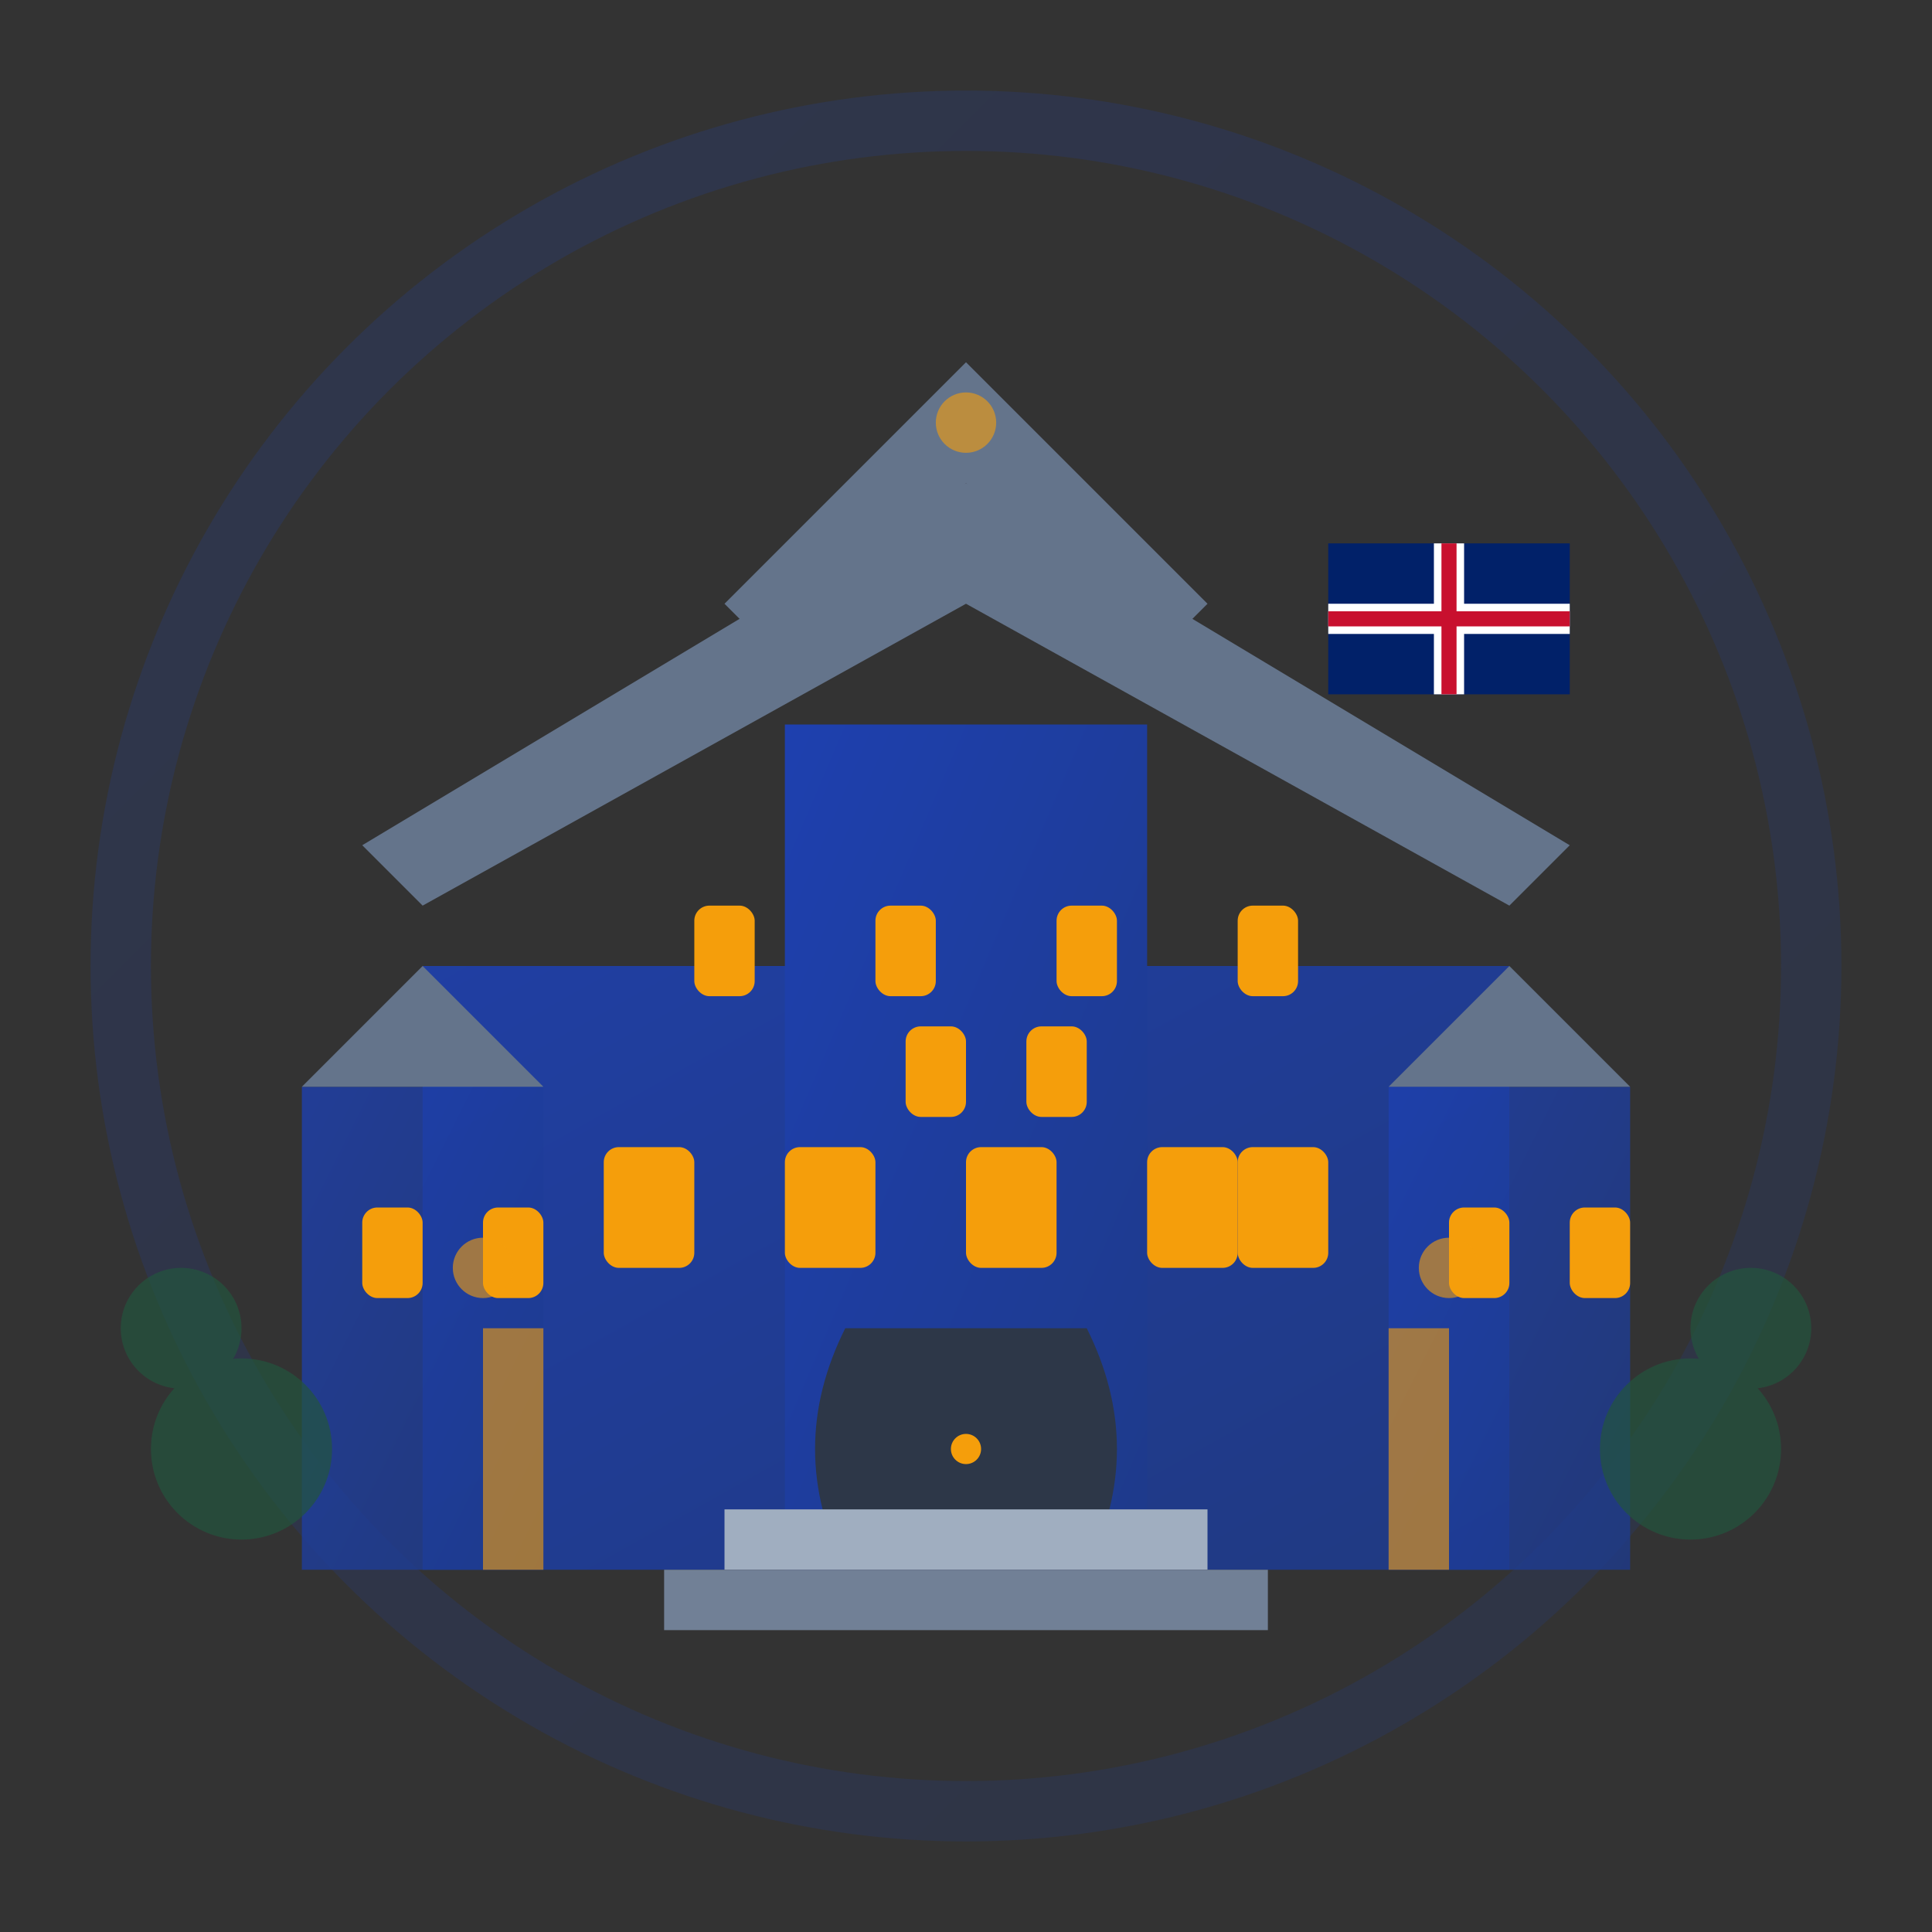 <svg xmlns="http://www.w3.org/2000/svg" viewBox="0 0 64 64" width="64" height="64">
  <rect x="0" y="0" width="64" height="64" fill="#333333" stroke="none"/>
  <defs>
    <linearGradient id="aboutGradient" x1="0%" y1="0%" x2="100%" y2="100%">
      <stop offset="0%" style="stop-color:#1E40AF;stop-opacity:1" />
      <stop offset="100%" style="stop-color:#1E3A8A;stop-opacity:1" />
    </linearGradient>
  </defs>
  
  <!-- Background circle -->
  <circle cx="32" cy="32" r="28" fill="none" stroke="url(#aboutGradient)" stroke-width="2" opacity="0.2"/>
  
  <!-- British heritage building/mansion -->
  <g transform="translate(32, 32)">
    <!-- Main building structure -->
    <rect x="-18" y="0" width="36" height="20" fill="url(#aboutGradient)" opacity="0.9"/>
    
    <!-- Roof -->
    <polygon points="-20,-4 0,-16 20,-4 18,-2 0,-12 -18,-2" fill="#64748B"/>
    
    <!-- Central tower -->
    <rect x="-6" y="-8" width="12" height="28" fill="url(#aboutGradient)"/>
    <polygon points="-8,-12 0,-20 8,-12 6,-10 0,-16 -6,-10" fill="#64748B"/>
    
    <!-- Side towers -->
    <rect x="-22" y="4" width="8" height="16" fill="url(#aboutGradient)" opacity="0.8"/>
    <rect x="14" y="4" width="8" height="16" fill="url(#aboutGradient)" opacity="0.8"/>
    
    <!-- Tower tops -->
    <polygon points="-22,4 -18,0 -14,4" fill="#64748B"/>
    <polygon points="14,4 18,0 22,4" fill="#64748B"/>
    
    <!-- Windows -->
    <g fill="#F59E0B">
      <!-- Main building windows -->
      <rect x="-12" y="6" width="3" height="4" rx="0.5"/>
      <rect x="-6" y="6" width="3" height="4" rx="0.5"/>
      <rect x="0" y="6" width="3" height="4" rx="0.5"/>
      <rect x="6" y="6" width="3" height="4" rx="0.5"/>
      <rect x="9" y="6" width="3" height="4" rx="0.5"/>
      
      <!-- Upper windows -->
      <rect x="-9" y="-2" width="2" height="3" rx="0.5"/>
      <rect x="-3" y="-2" width="2" height="3" rx="0.5"/>
      <rect x="3" y="-2" width="2" height="3" rx="0.5"/>
      <rect x="9" y="-2" width="2" height="3" rx="0.5"/>
      
      <!-- Tower windows -->
      <rect x="-2" y="2" width="2" height="3" rx="0.5"/>
      <rect x="2" y="2" width="2" height="3" rx="0.5"/>
      
      <!-- Side tower windows -->
      <rect x="-20" y="8" width="2" height="3" rx="0.5"/>
      <rect x="-16" y="8" width="2" height="3" rx="0.5"/>
      <rect x="16" y="8" width="2" height="3" rx="0.5"/>
      <rect x="20" y="8" width="2" height="3" rx="0.5"/>
    </g>
    
    <!-- Main entrance -->
    <path d="M-4,20 Q-6,16 -4,12 L4,12 Q6,16 4,20 Z" fill="#2D3748"/>
    <rect x="-2" y="14" width="4" height="6" fill="#2D3748"/>
    <circle cx="0" cy="16" r="0.5" fill="#F59E0B"/>
    
    <!-- Steps -->
    <rect x="-8" y="18" width="16" height="2" fill="#A0AEC0"/>
    <rect x="-10" y="20" width="20" height="2" fill="#718096"/>
    
    <!-- British flag -->
    <g transform="translate(12, -14)">
      <rect width="8" height="5" fill="#012169"/>
      <!-- White cross -->
      <rect x="0" y="2" width="8" height="1" fill="#FFFFFF"/>
      <rect x="3.5" y="0" width="1" height="5" fill="#FFFFFF"/>
      <!-- Red cross -->
      <rect x="0" y="2.25" width="8" height="0.5" fill="#C8102E"/>
      <rect x="3.75" y="0" width="0.5" height="5" fill="#C8102E"/>
    </g>
    
    <!-- Decorative elements -->
    <g fill="#F59E0B" opacity="0.6">
      <!-- Pillars -->
      <rect x="-16" y="12" width="2" height="8"/>
      <rect x="14" y="12" width="2" height="8"/>
      
      <!-- Ornamental details -->
      <circle cx="-16" cy="10" r="1"/>
      <circle cx="16" cy="10" r="1"/>
      <circle cx="0" cy="-18" r="1"/>
    </g>
    
    <!-- Garden elements -->
    <g fill="#22543D" opacity="0.7">
      <!-- Trees/bushes -->
      <circle cx="-24" cy="16" r="3"/>
      <circle cx="24" cy="16" r="3"/>
      <circle cx="-26" cy="12" r="2"/>
      <circle cx="26" cy="12" r="2"/>
    </g>
  </g>
</svg>

